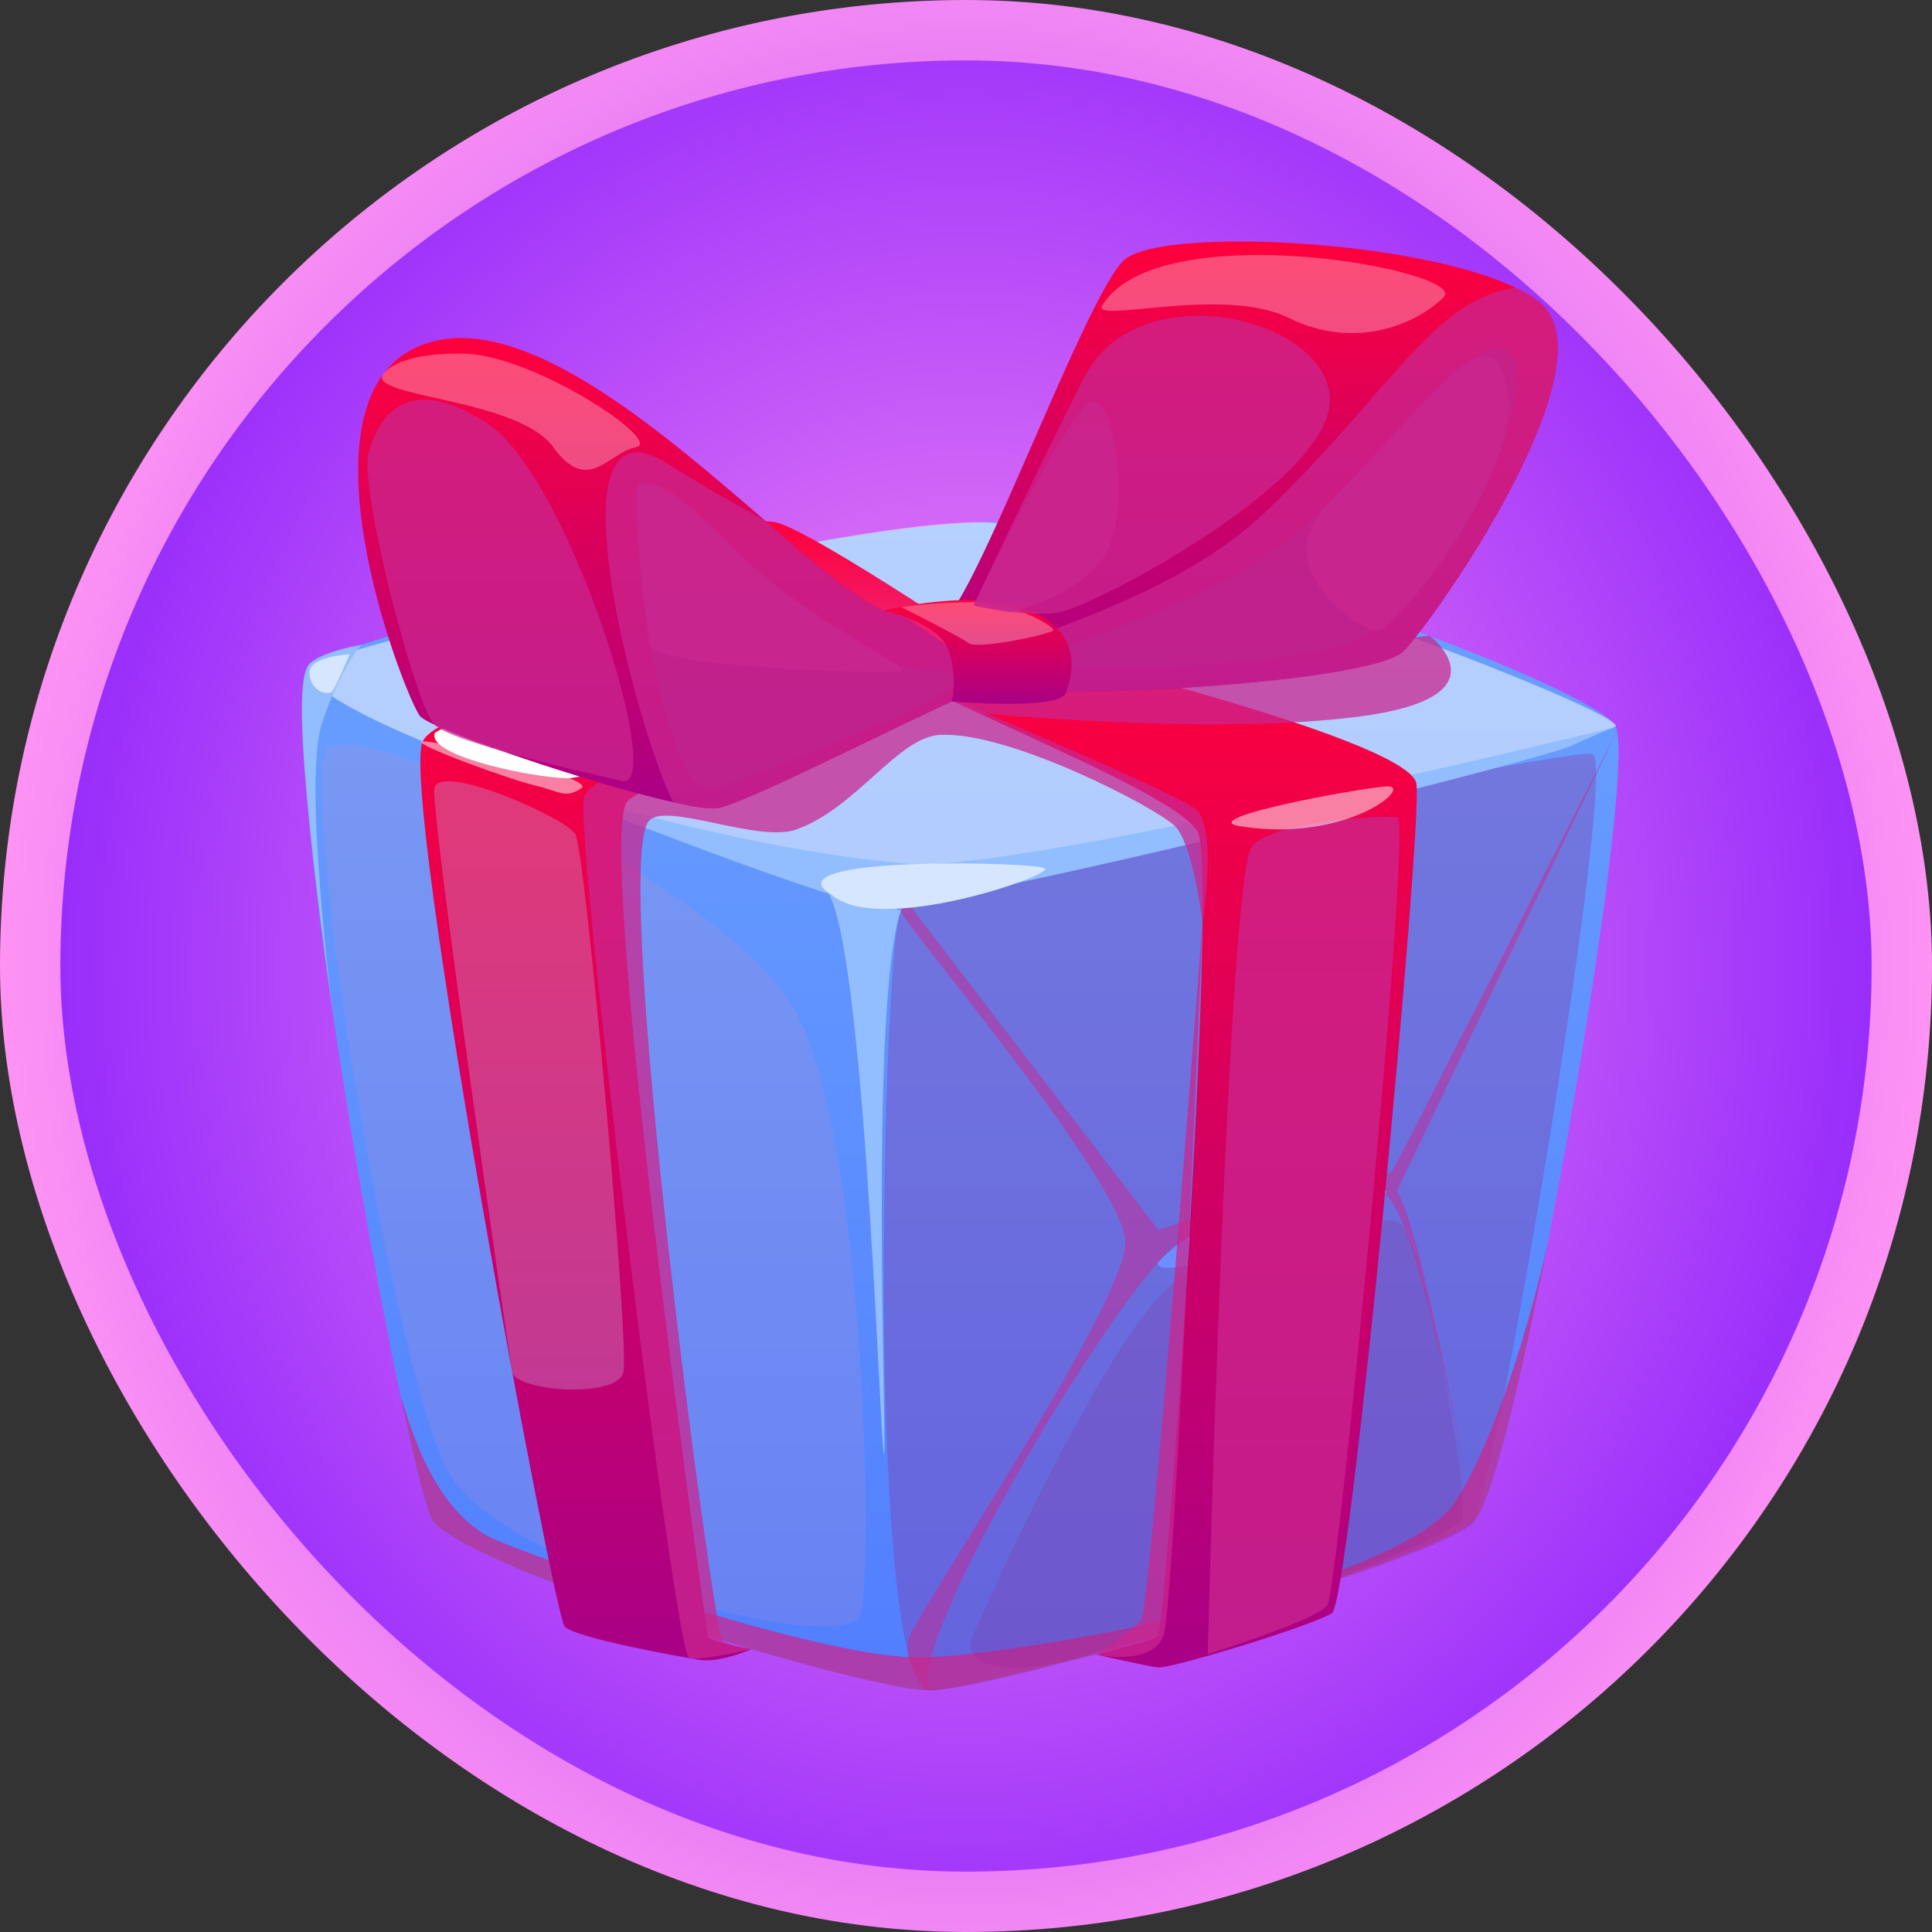<svg width="32" height="32" fill="none" xmlns="http://www.w3.org/2000/svg"><rect width="100%" height="100%" fill="#333333" stroke="none"/><rect x=".5" y=".5" width="31" height="31" rx="15.5" fill="url('#paint0_radial_214_133171')"/><path d="M25.64 20.573v.002c-.465 2.376-.953 4.382-1.23 4.629-.697.627-7.94 2.806-9.022 2.793-1.084-.01-7.475-1.942-8.214-2.793-.09-.102-.29-.889-.532-2.04l-.003-.006c-.808-3.838-2.098-11.746-1.407-12.179.898-.561 8.59-2.298 11.128-2.332 2.541-.037 9.997 2.68 10.399 3.384.24.424-.412 4.913-1.121 8.54l.001.002Z" fill="url('#paint1_linear_214_133171')"/><path d="M5.233 10.98c-1.201.637 7.864 3.604 9.687 3.604 1.823 0 11.567-2.356 11.839-2.551.272-.196-7.912-3.403-10.57-3.382-2.66.022-10.594 2.137-10.956 2.329Z" fill="#fff" style="mix-blend-mode:soft-light" opacity=".5"/><path d="M15.389 27.999c-1.061-.134-.775-12.401-.467-12.915.308-.515 11.023-2.696 11.454-2.596.432.098-1.586 12.098-1.965 12.716-.379.617-8.534 2.856-9.022 2.795Z" fill="#912790" style="mix-blend-mode:multiply" opacity=".3"/><path d="M25.64 20.576c-.464 2.375-.952 4.381-1.229 4.628-.698.627-7.941 2.806-9.023 2.794-1.083-.01-7.474-1.943-8.213-2.794-.09-.102-.29-.888-.532-2.04.07.11.414 1.74 1.46 2.29.448.235 5.427 2.031 7.156 1.997 1.733-.03 7.957-1.18 8.857-2.596.883-1.386 1.5-4.17 1.524-4.28Z" fill="#CA2790" style="mix-blend-mode:multiply" opacity=".74"/><path d="M15.39 27.998c-.395-.81 3.25-6.876 4.15-7.422.9-.548 2.796-1.196 3.396-.798.6.4 1.476 5.426 1.476 5.426s-.86-4.91-1.277-5.475l3.63-7.591s-3.546 6.992-3.697 7.242c-.15.25-1.707.174-3.879.998l-4.127-5.391s-.101-.036-.14.098c-.04.133 3.704 4.493 3.718 5.49.014 1-3.43 6.096-3.58 6.546-.15.45.328.878.328.878l.001-.001Z" fill="#CA2790" style="mix-blend-mode:multiply" opacity=".5"/><path d="M19.184 20.906c-.126.453 3.446-.856 3.751-1.128.307-.272-2.56-.14-3.751 1.128Z" fill="#6D8EFF"/><path d="M16.142 27.02s2.383-5.393 3.448-5.86c1.064-.467 3.162-1.071 3.562-.918.4.152 1.2 4.53 1.066 4.914-.133.383-5.343 2.23-6.943 2.43-1.597.2-1.133-.566-1.133-.566Z" fill="#912790" style="mix-blend-mode:multiply" opacity=".2"/><path d="M8.613 12.903s5.008 2.005 5.907 2.104c.9.1 10.871-2.372 11.487-2.647.615-.275.695-.302.695-.302s-9.858 2.407-11.657 2.25c-3.085-.271-6.43-1.406-6.43-1.406l-.002.001Z" fill="#92BDFF"/><path d="M13.602 14.677c.693.123.966 9.113 1.037 9.411.072.3-.257-7.442.282-9.005l-1.32-.406Z" fill="#92BDFF"/><path d="M13.773 14.82c-1.093-.652 3.403-.549 3.535-.435.132.114-2.76 1.118-3.535.434Z" fill="#D6E6FF"/><path d="M5.361 12.484c.145-.876 6.711 2.158 7.838 4.315 1.128 2.156 1.261 9.123 1.061 9.922-.198.798-5.982-.741-6.843-2.35-.861-1.609-2.327-10.25-2.057-11.887h.001Z" fill="#C68EC5" style="mix-blend-mode:multiply" opacity=".2"/><path d="M12.449 27.315s-.525.229-.85.179c-.325-.05-2.073-.363-2.248-.556-.174-.193-2.73-13.816-2.35-14.657.378-.843 7.498-1.866 7.92-1.741.424.125 1.221.574 1.221.574s-5.168 1.65-5.742 2.148c-.575.5 1.298 13.735 1.324 13.834.025.1.725.222.725.222v-.003Z" fill="url('#paint2_linear_214_133171')"/><path d="M18.162 27.405s.808.188 1.018.213c.21.026 2.582-.7 2.881-.9.3-.2 1.499-12.96 1.4-13.734-.1-.775-7.122-2.444-7.382-2.458-.26-.014-.984.135-1.333.41-.35.276 4.744 2.123 5.093 2.847.35.723-.534 13.226-.658 13.313-.123.086-1.017.308-1.017.308l-.002.001Z" fill="url('#paint3_linear_214_133171')"/><path d="M15.18 11.31c-.784-.221-5.528-1.545-5.528-1.545l-1.406.296s.206-.621.369-.696c.163-.075 3.61-.852 4.234-.714.624.14 3.895 2.361 3.895 2.361l-1.564.297v.001Z" fill="url('#paint4_linear_214_133171')"/><path d="M23.466 10.454s-.005-.298-.106-.48c-.1-.184-3.122-1.032-3.421-1.058-.3-.025-5.017 1.774-5.017 1.774s.777.343 1.31.421c.536.078 6.379-.946 6.504-.946.124 0 .73.29.73.29Z" fill="url('#paint5_linear_214_133171')"/><path d="M20.004 27.396s.33-12.984.74-13.394c.41-.41 2.159-.502 2.403-.467.245.036-.986 12.803-1.16 13.052-.175.25-1.983.81-1.983.81ZM12.449 27.315s-.8.19-1.033.15c-.233-.042-1.882-13.493-1.748-14.235.132-.742 5.647-1.847 5.647-1.847s4.125 1.72 4.49 2.02c.367.3.113 1.882.113 1.882s-.155-1.304-.459-1.604c-.303-.299-2.714-1.56-3.879-1.51-.71.03-1.383 1.208-2.393 1.569-.645.23-2.23-.496-2.456-.12-.584.965 1.098 13.451 1.231 13.55.133.1.484.147.484.147l.003-.002Z" fill="#CA2790" style="mix-blend-mode:multiply" opacity=".74"/><path d="M7.204 12.137c-.166.4 1.815.782 2.248.75.432-.033 5.159-1.388 5.277-1.577.117-.189-1.93-.49-2.554-.472-.625.018-4.402.906-4.97 1.3Z" fill="#fff" style="mix-blend-mode:soft-light"/><path d="M16.194 11.808s3.905.383 6.352.056c2.448-.328 1.133-1.336 1.133-1.336l-8.126.98.641.3Z" fill="#CA2790" style="mix-blend-mode:multiply" opacity=".74"/><path opacity=".5" d="M7 12.28c-.216.029 1.44.632 1.864.73.424.1.478.222.763.05.286-.171-2.412-.807-2.627-.78ZM20.538 13.685c-.775-.125 1.918-.621 2.42-.66.502-.04-.634.948-2.42.66Z" fill="#fff"/><path d="M7.194 13.063c.064-.453 2.161.476 2.333.747.172.271.9 8.466.799 8.915-.1.45-1.782.318-1.842 0-.058-.318-1.35-9.237-1.29-9.662Z" fill="#C68EC5" style="mix-blend-mode:multiply" opacity=".4"/><path d="M18.162 27.406s.595-.353.744-.586c.15-.233 1.011-11.537 1.011-11.537s-.454 11.286-.645 11.804c-.192.518-1.11.32-1.11.32v-.001Z" fill="#CA2790" style="mix-blend-mode:multiply" opacity=".74"/><path d="M16.567 11.313h-.003l-.008-.003h-.003c-.016-.006-.061.003-.132.027-.031.01-.071.027-.116.042-.897.36-3.888 1.906-4.407 2.004-.124.024-.396-.016-.751-.098-1.37-.304-3.993-1.202-4.186-1.42-.242-.277-2.322-5.585.23-6.214 1.592-.39 3.78 1.506 5.464 2.957 1.018.88 1.853 1.6 2.265 1.564a132.217 132.217 0 0 0 1.105.746c.08.053.153.105.221.156.101.066.185.127.24.17.05.039.082.063.082.07l-.001-.001Z" fill="url('#paint6_linear_214_133171')"/><path d="M11.866 13.062c-.883.34-1.465-4.245-1.299-4.983.166-.736 3.082 3.011 4.891 3.035 1.81.024-3.4 1.873-3.592 1.948Z" fill="#912790" style="mix-blend-mode:multiply" opacity=".5"/><path d="m16.567 11.115-.082.127-.018.026-.046.069-.116.042c-.897.36-3.888 1.906-4.407 2.004-.124.024-.396-.016-.75-.098-.643-1.307-2.096-6.866-.101-5.61.489.309 1.044.625 1.607.935 1.017.88 1.853 1.6 2.265 1.563 0 0 .621.414 1.102.744a2.7 2.7 0 0 1-.464-.683c.403.25.714.474.878.659.077.083.121.157.132.224v-.002Z" fill="#CA2790" style="mix-blend-mode:multiply" opacity=".74"/><path d="M23.254 10.778c-.532.552-6.041.817-6.712.61a.814.814 0 0 1-.15-.064l-.006-.003h-.003c-.024-.012-.049-.024-.074-.038a1.43 1.43 0 0 1-.196-.143v-.003a1.688 1.688 0 0 1-.173-.177l-.003-.003a2.478 2.478 0 0 1-.383-.632l-.004-.01c.49-.007 2.423-5.445 3.076-6.014.616-.535 4.794-.342 6.479.464.183.086.331.177.436.278 1.127 1.046-1.738 5.167-2.288 5.736l.001-.001Z" fill="url('#paint7_linear_214_133171')"/><path d="M16.548 11.041s1.95-.52 3.59-1.35c2.45-1.242 3.628-3.807 4.65-3.922 1.063-.12-.538 4.29-2.49 4.89-1.779.547-5.75.382-5.75.382Z" fill="#912790" style="mix-blend-mode:multiply" opacity=".5"/><path d="M23.255 10.778c-.533.552-6.042.817-6.713.61a.813.813 0 0 1-.15-.064c-.002 0-.003-.003-.006-.003h-.003c-.013-.004-.051.003-.112.026l-.077.128-.021-.088-.06-.247v-.003c.003-.013.005-.024.012-.034.022-.06.078-.114.161-.172.653-.441 3.113-.955 4.701-2.477 2.067-1.99 2.75-3.494 4.118-3.69.183.087.332.178.437.279 1.126 1.045-1.738 5.167-2.289 5.736l.002-.001Z" fill="#CA2790" style="mix-blend-mode:multiply" opacity=".74"/><path d="M14.64 10.114s1.52-.392 2.418 0c.9.391.698 1.062.599 1.36-.1.298-1.896.145-1.896.145s.107-.344-.043-.83c-.15-.487-1.08-.674-1.08-.674l.001-.002Z" fill="url('#paint8_linear_214_133171')"/><path opacity=".3" d="M14.922 10.053s.972.487 1.122.599c.15.112 1.364-.15 1.4-.211.035-.061-.653-.463-1.3-.467a9.086 9.086 0 0 0-1.22.08h-.002Z" fill="#fff"/><path d="M16.125 10.03s1.009-2.162 1.836-3.786c.897-1.763 4.13-.968 4.064.425-.064 1.345-3.915 3.387-4.502 3.477-.572.086-1.398-.117-1.398-.117ZM10.334 12.94c.664 0-.933-5.064-2.264-5.93-1.333-.865-1.8-.104-1.964.483-.163.587.769 4.178 1.087 4.508.318.329 3.143.94 3.143.94l-.002-.001Z" fill="#CA2790" style="mix-blend-mode:multiply" opacity=".74"/><path d="M16.739 10.137s.987-.213 1.498-.843c.532-.655.244-2.724-.143-2.643-.38.078-1.971 3.378-1.971 3.378l.616.108Z" fill="#CA2790" style="mix-blend-mode:multiply" opacity=".74"/><path opacity=".3" d="M6.339 6.212c-.202.37 2.252.395 2.825 1.194.575.798.912.088 1.373 0 .461-.088-1.685-1.524-2.847-1.548-1.161-.026-1.353.354-1.353.354h.002ZM18.258 5.057c-.194.316 1.997-.33 3.086.208 1.124.554 2.143.083 2.568-.342.437-.435-4.717-1.396-5.655.135l.001-.001Z" fill="#fff"/><path d="M21.973 8.369c-1.004 1.018.588 2.156.871 2.077.288-.081 2.354-2.561 2.123-3.966-.237-1.437-1.152.017-2.994 1.887v.002ZM10.767 10.678c.088.39 3.912.49 4.153.436.241-.054-1.673-.887-2.77-2.036-1.1-1.15-1.486-1.166-1.584-1-.098.167.134 2.301.201 2.6Z" fill="#CA2790" style="mix-blend-mode:multiply" opacity=".74"/><path d="M5.517 16.81s-.5-3.854-.188-4.815c.312-.96.662-1.316.662-1.316s-.66.106-.867.319c-.207.213-.204 1.473.393 5.812Z" fill="#92BDFF"/><path d="M5.124 11.15c.018.309.308.37.372.307.064-.062.295-.621.295-.621s-.683.033-.666.315h-.001Z" fill="#D6E6FF"/><rect x=".5" y=".5" width="31" height="31" rx="15.5" stroke="url('#paint9_radial_214_133171')"/><defs><linearGradient id="paint1_linear_214_133171" x1="15.923" y1="27.997" x2="15.923" y2="8.647" gradientUnits="userSpaceOnUse"><stop stop-color="#517EFF"/><stop offset="1" stop-color="#6BA2FF"/></linearGradient><linearGradient id="paint2_linear_214_133171" x1="11.552" y1="27.501" x2="11.552" y2="10.528" gradientUnits="userSpaceOnUse"><stop stop-color="#A90086"/><stop offset="1" stop-color="#FF003B"/></linearGradient><linearGradient id="paint3_linear_214_133171" x1="19.097" y1="27.619" x2="19.097" y2="10.526" gradientUnits="userSpaceOnUse"><stop stop-color="#A90086"/><stop offset="1" stop-color="#FF003B"/></linearGradient><linearGradient id="paint4_linear_214_133171" x1="12.494" y1="11.31" x2="12.494" y2="8.635" gradientUnits="userSpaceOnUse"><stop stop-color="#E82E86"/><stop offset="1" stop-color="#FF003B"/></linearGradient><linearGradient id="paint5_linear_214_133171" x1="19.194" y1="11.114" x2="19.194" y2="8.915" gradientUnits="userSpaceOnUse"><stop stop-color="#E82E86"/><stop offset="1" stop-color="#FF003B"/></linearGradient><linearGradient id="paint6_linear_214_133171" x1="11.251" y1="13.389" x2="11.251" y2="5.599" gradientUnits="userSpaceOnUse"><stop stop-color="#A90086"/><stop offset="1" stop-color="#FF003B"/></linearGradient><linearGradient id="paint7_linear_214_133171" x1="20.678" y1="11.458" x2="20.678" y2="4" gradientUnits="userSpaceOnUse"><stop stop-color="#A90086"/><stop offset="1" stop-color="#FF003B"/></linearGradient><linearGradient id="paint8_linear_214_133171" x1="16.194" y1="11.657" x2="16.194" y2="9.939" gradientUnits="userSpaceOnUse"><stop stop-color="#A90086"/><stop offset="1" stop-color="#FF003B"/></linearGradient><radialGradient id="paint0_radial_214_133171" cx="0" cy="0" r="1" gradientUnits="userSpaceOnUse" gradientTransform="matrix(16 0 0 18.421 16 16)"><stop stop-color="#FF94F4"/><stop offset="1" stop-color="#9125FC"/></radialGradient><radialGradient id="paint9_radial_214_133171" cx="0" cy="0" r="1" gradientUnits="userSpaceOnUse" gradientTransform="matrix(16 0 0 18.421 16 16)"><stop stop-color="#9125FC"/><stop offset="1" stop-color="#FF94F4"/></radialGradient></defs></svg>